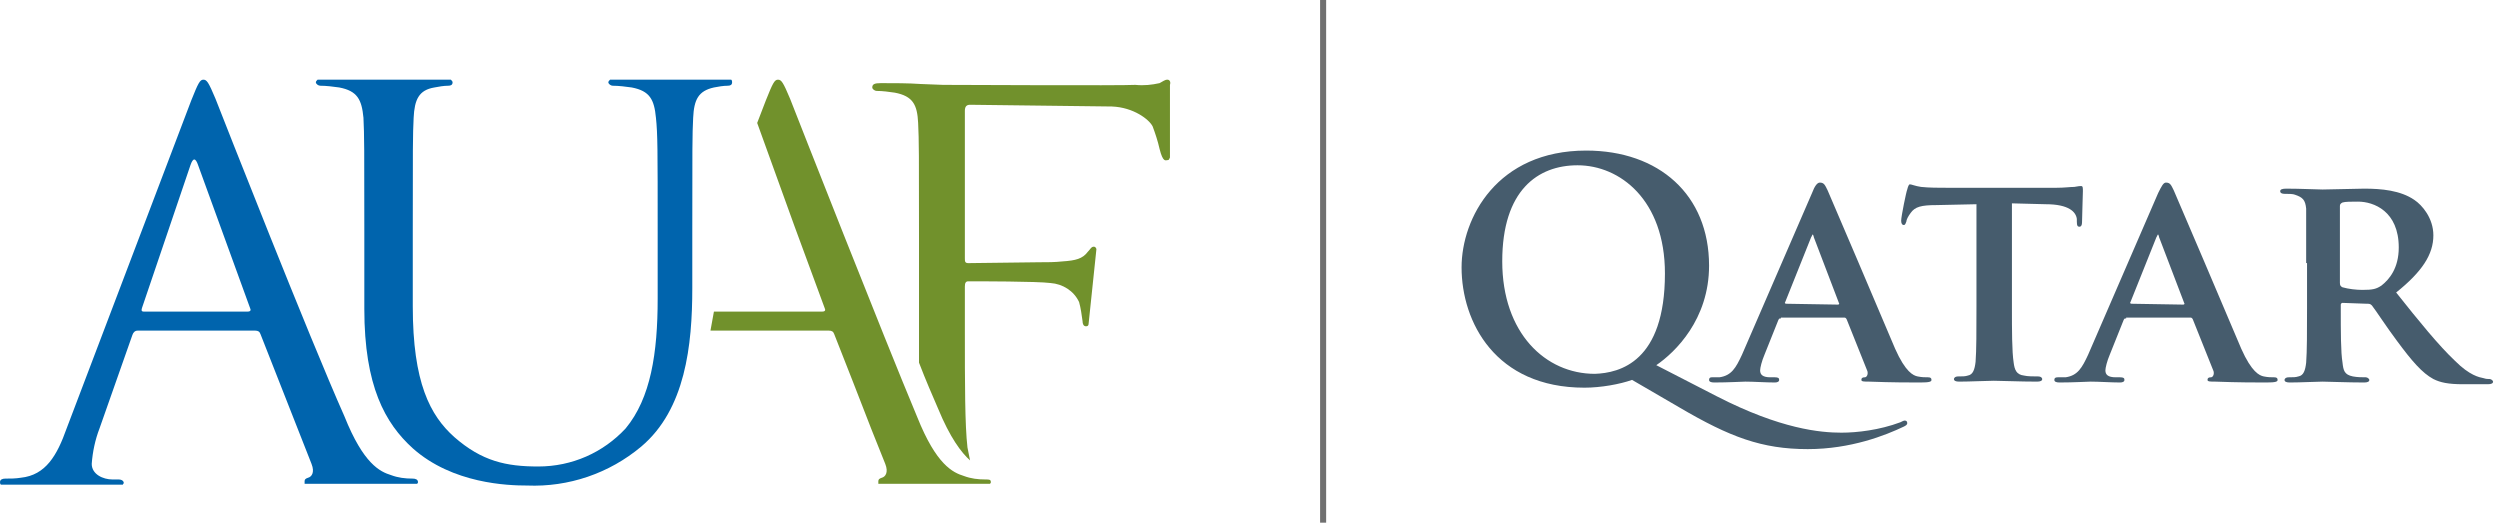 <svg enable-background="new 0 0 288.9 60.4" viewBox="0 0 288.9 60.4" xmlns="http://www.w3.org/2000/svg"><g transform="translate(0 9.208)"><path d="m84.5 0h-14c-.1.1-.2.2-.2.3 0 .2.3.4.5.4.7 0 1.5.1 2.2.2 2.1.4 2.6 1.4 2.8 3.5.2 1.9.2 3.6.2 13.2v7.7c0 6.3-.8 11.5-3.7 15-2.6 2.8-6.2 4.4-10.1 4.4-3.7 0-6.5-.6-9.7-3.4-2.8-2.5-4.8-6.3-4.8-15.1v-8.6c0-9.6 0-11.3.1-13.2.1-2.1.6-3.2 2.4-3.5.5-.1 1.1-.2 1.6-.2.3 0 .5-.1.5-.4 0-.1-.1-.2-.2-.3h-15.4c-.1.1-.2.2-.2.3 0 .2.3.4.5.4.7 0 1.5.1 2.2.2 2.1.4 2.6 1.4 2.8 3.5.1 2 .1 3.7.1 13.2v8.9c0 8.9 2.4 13.2 5.6 16.1 4.6 4.1 11 4.3 13.2 4.3 4.8.2 9.5-1.4 13.2-4.5 5.1-4.3 5.9-11.7 5.9-18.3v-6.6c0-9.5 0-11.2.1-13.1.1-2.1.6-3.1 2.4-3.5.5-.1 1.1-.2 1.6-.2.3 0 .5-.1.5-.4 0-.1 0-.2-.1-.3" fill="#0064ad"/><path d="m.1 46.8h14.1c0-.1.1-.1.1-.2 0-.2-.2-.4-.6-.4h-.7c-1.1 0-2.4-.6-2.4-1.8.1-1.4.4-2.8.9-4.1l3.8-10.8c.1-.3.3-.5.6-.5h13.6c.3 0 .5.1.6.4l5.9 15c.4 1 0 1.5-.4 1.6-.3.1-.4.2-.4.4v.3h13c.1-.1.1-.1.1-.2 0-.3-.3-.4-.6-.4-.9 0-1.7-.1-2.5-.4-1.3-.4-3.2-1.3-5.4-6.8-4.1-9.2-14-34.4-14.9-36.7-.8-1.9-1-2.2-1.4-2.2s-.6.4-1.4 2.4l-14.4 37.9c-1.1 3.1-2.4 5.4-5.3 5.7-.6.1-1.2.1-1.8.1-.3 0-.6.1-.6.4 0 .1 0 .2.1.3m16.3-20.4 5.6-16.5c.3-.9.6-.9.9 0l6 16.5c.1.2.1.4-.3.4h-12c-.2 0-.3-.1-.2-.4" fill="#0064ad"/><g fill="#71912c"><path d="m113.9 46.2c-.9 0-1.7-.1-2.5-.4-1.3-.4-3.2-1.3-5.4-6.8-3.9-9.3-13.8-34.5-14.7-36.8-.8-1.9-1-2.2-1.4-2.2s-.6.4-1.4 2.4l-1 2.6 4.3 11.9 3.5 9.5c.1.2.1.4-.3.4h-12.5l-.4 2.2h13.7c.3 0 .5.1.6.4l2.2 5.6 2.1 5.4 1.6 4c.4 1 0 1.5-.4 1.6-.3.1-.4.2-.4.4v.3h12.9c.1-.1.1-.1.1-.2 0-.3-.2-.3-.6-.3"/><path d="m134.9 0c-.3 0-.5.2-.9.4-.9.2-1.8.3-2.8.2-1.5.1-20.9 0-22.2 0l-2.6-.1c-1.4-.1-3.1-.1-4.6-.1-.7 0-1 .1-1 .5 0 .2.3.4.5.4.7 0 1.4.1 2.1.2 2.1.4 2.6 1.4 2.7 3.5.1 2 .1 3.7.1 13.3v14.4c.8 2.1 1.6 3.9 2.2 5.3 1.4 3.4 2.7 5.1 3.7 6-.1-.5-.2-1-.3-1.5-.3-2.6-.3-7.4-.3-13.4v-5.2c0-.4.1-.6.4-.6 1.1 0 8 0 9.5.2 1.4.1 2.7.9 3.3 2.2.2.7.3 1.5.4 2.2 0 .3.1.6.4.6.2 0 .3-.1.3-.3l.9-8.6c0-.1-.1-.3-.3-.3-.3 0-.4.3-.7.6-.6.8-1.4 1-2.9 1.1-.9.1-1.8.1-2.8.1l-8.1.1c-.4 0-.4-.2-.4-.6v-17c0-.5.2-.7.6-.7l16.4.2c2.5.1 4.3 1.5 4.7 2.3.3.8.6 1.7.8 2.6.4 1.6.7 1.3.9 1.3s.2-.1.3-.3v-8.4c.1-.3 0-.6-.3-.6"/></g></g><g enable-background="new" fill="#465c6d"><path d="m188.6 43.9c-1.4.5-3.6.9-5.5.9-10.3 0-14.2-7.6-14.2-13.9 0-5.7 4.1-13.5 14.4-13.5 8.4 0 14.2 5.1 14.2 13.3 0 6.2-3.9 10-6.1 11.5l7 3.6c7.4 3.8 12 4.2 14.4 4.2 1.8 0 4.4-.3 6.8-1.2.2-.1.4-.2.5-.2.2 0 .3.1.3.3s-.2.3-.4.4c-2.1 1-6.1 2.6-11.1 2.6-5.3 0-9-1.4-14.8-4.8zm3.8-12.3c0-8.5-5.2-12.5-10.1-12.5-4.6 0-8.7 2.9-8.7 11.1 0 8.3 5 13 10.7 13 2.9-.1 8.1-1.4 8.1-11.6z"/><path d="m205.8 36.8c-.2 0-.2 0-.3.2l-1.6 4c-.3.7-.5 1.5-.5 1.8 0 .5.3.8 1.2.8h.5c.4 0 .5.1.5.3s-.2.3-.5.3c-1 0-2.5-.1-3.4-.1-.3 0-2 .1-3.6.1-.4 0-.6-.1-.6-.3s.1-.3.3-.3h.9c1.4-.2 1.9-1.1 2.6-2.6l8.1-18.7c.3-.8.6-1.2.9-1.2.5 0 .6.3.9.9.7 1.6 5.9 13.8 7.8 18.3 1.2 2.7 2.1 3.1 2.6 3.2s.8.1 1.2.1c.3 0 .4.1.4.3s-.2.3-1.3.3-3.3 0-5.9-.1c-.6 0-.9 0-.9-.2s.1-.3.4-.3c.2 0 .4-.3.3-.7l-2.4-6c-.1-.2-.2-.2-.3-.2h-7.3zm6.6-1.6c.1 0 .2-.1.1-.2l-2.9-7.6c0-.1-.1-.3-.1-.3-.1 0-.1.2-.2.3l-3 7.5c-.1.1 0 .2.1.2z"/><path d="m228.4 23.6-4.6.1c-1.8 0-2.5.2-3 .9-.3.4-.5.8-.5 1-.1.2-.1.4-.3.4s-.3-.2-.3-.5c0-.5.6-3.4.7-3.6.1-.4.2-.6.3-.6.2 0 .6.2 1.3.3.9.1 2.1.1 3.1.1h12.5c1 0 1.6-.1 2.1-.1.5-.1.7-.1.8-.1.2 0 .2.2.2.6 0 .6-.1 2.8-.1 3.6 0 .3-.1.5-.3.5s-.3-.1-.3-.6v-.3c-.1-.8-.9-1.7-3.6-1.7l-3.9-.1v12c0 2.7 0 5.1.2 6.4.1.8.3 1.4 1.2 1.5.4.1 1.1.1 1.6.1.4 0 .5.2.5.3 0 .2-.2.3-.6.3-2 0-4.1-.1-5-.1-.7 0-2.8.1-4 .1-.4 0-.6-.1-.6-.3 0-.1.1-.3.5-.3.5 0 .8 0 1.1-.1.6-.1.8-.7.9-1.6.1-1.3.1-3.6.1-6.3z"/><path d="m245.7 36.8c-.2 0-.2 0-.3.2l-1.6 4c-.3.7-.5 1.5-.5 1.8 0 .5.3.8 1.2.8h.5c.4 0 .5.1.5.3s-.2.3-.5.3c-1 0-2.5-.1-3.4-.1-.3 0-2 .1-3.6.1-.4 0-.6-.1-.6-.3s.1-.3.4-.3h.9c1.4-.2 1.9-1.1 2.6-2.6l8.1-18.7c.4-.8.6-1.2.9-1.2.5 0 .6.3.9.9.7 1.6 5.9 13.8 7.8 18.3 1.2 2.7 2.1 3.1 2.6 3.2s.8.1 1.2.1c.3 0 .4.1.4.3s-.2.3-1.3.3-3.3 0-5.9-.1c-.6 0-.9 0-.9-.2s.1-.3.4-.3c.2 0 .4-.3.3-.7l-2.4-6c-.1-.2-.2-.2-.3-.2h-7.4zm6.6-1.6c.1 0 .2-.1.1-.2l-2.9-7.6c0-.1-.1-.3-.1-.3-.1 0-.1.2-.2.3l-3 7.5c-.1.1 0 .2.1.2z"/><path d="m266.5 30.4c0-4.5 0-5.4 0-6.3-.1-1-.4-1.3-1.3-1.6-.2-.1-.8-.1-1.2-.1-.3 0-.5-.1-.5-.3s.2-.3.7-.3c1.6 0 3.6.1 4.2.1 1 0 3.9-.1 4.8-.1 2 0 4.2.2 5.8 1.3.9.6 2.2 2.1 2.2 4.1 0 2.2-1.3 4.2-4.3 6.6 2.7 3.4 4.9 6.1 6.8 7.9 1.7 1.7 2.8 1.9 3.3 2 .3.1.5.1.7.1s.4.2.4.3c0 .2-.2.3-.6.3h-2.9c-1.7 0-2.6-.2-3.4-.6-1.3-.7-2.5-2.1-4.2-4.4-1.2-1.6-2.5-3.6-2.9-4.1-.2-.2-.3-.2-.6-.2l-2.8-.1c-.1 0-.2.1-.2.2v.4c0 2.8 0 5.1.2 6.3.1.9.2 1.4 1.2 1.6.5.1 1.1.1 1.5.1.2 0 .4.2.4.3 0 .2-.2.3-.6.3-1.8 0-4.3-.1-4.8-.1-.6 0-2.6.1-3.8.1-.4 0-.6-.1-.6-.3 0-.1.1-.3.5-.3.5 0 .8 0 1.1-.1.6-.1.8-.7.9-1.6.1-1.3.1-3.6.1-6.3v-5.2zm3.9 2.3c0 .3.1.4.3.5.7.2 1.6.3 2.3.3 1.2 0 1.6-.1 2.2-.5.9-.7 2-2 2-4.4 0-4.2-2.9-5.3-4.7-5.3-.8 0-1.5 0-1.8.1-.2.1-.3.2-.3.4z"/></g><path d="m152.9 0v60.4" fill="none" stroke="#707070" stroke-width=".7"/></svg>